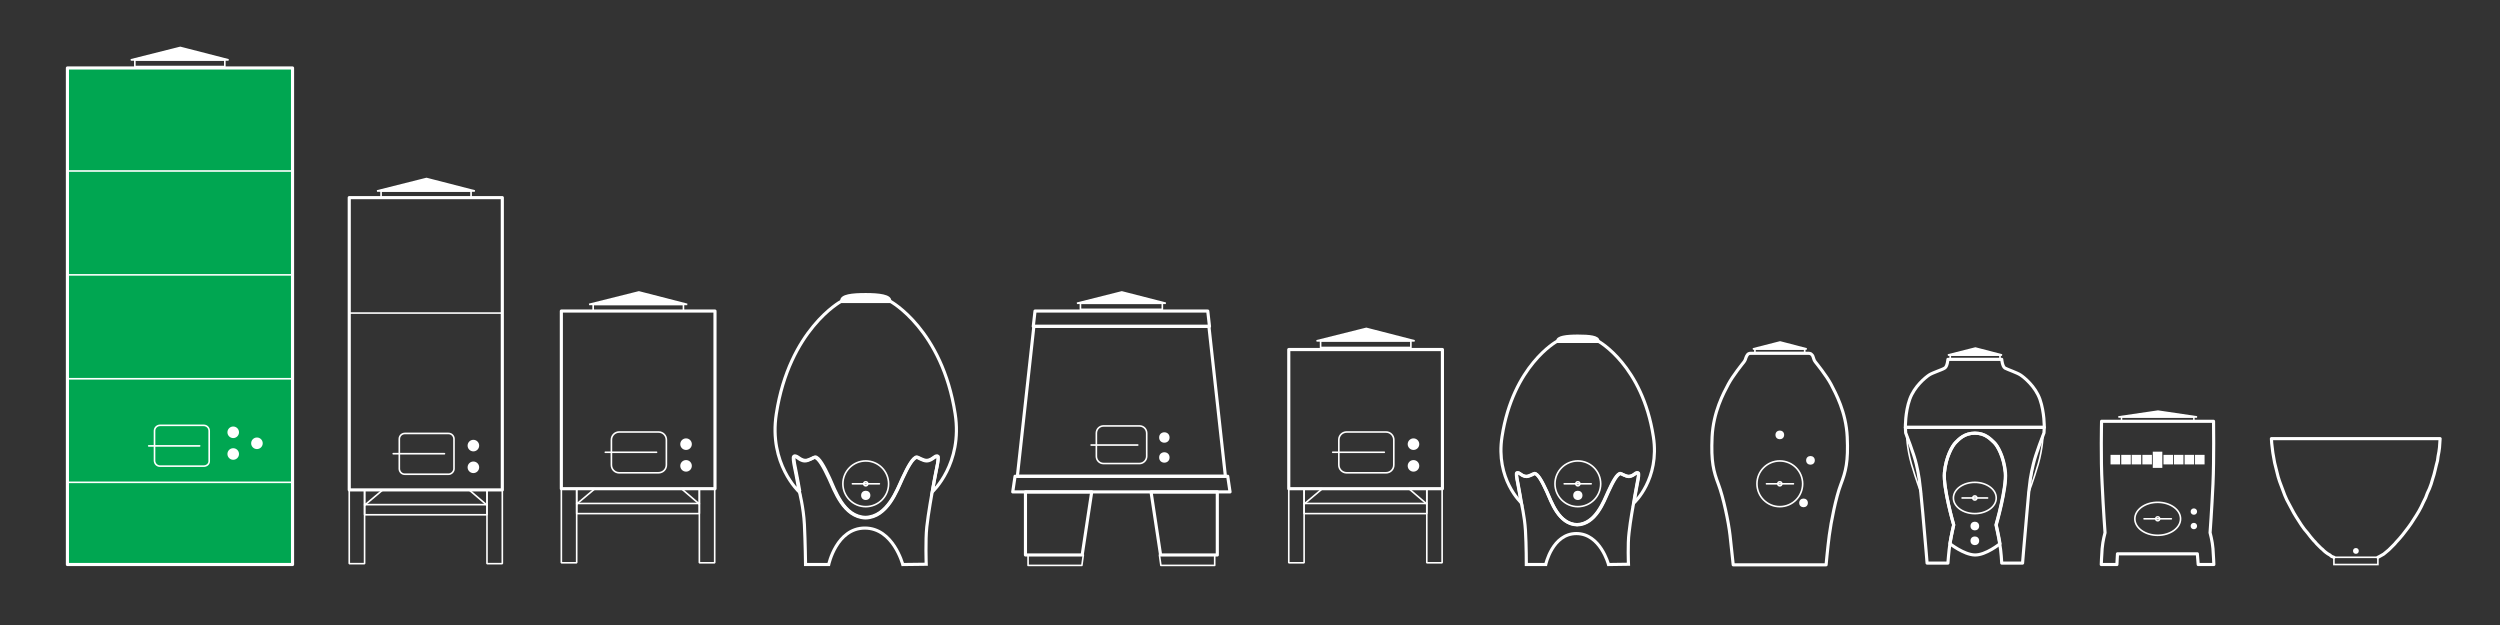 <?xml version="1.0" encoding="utf-8"?>
<!-- Generator: Adobe Illustrator 27.3.1, SVG Export Plug-In . SVG Version: 6.00 Build 0)  -->
<svg version="1.1" id="Layer_1" xmlns="http://www.w3.org/2000/svg" xmlns:xlink="http://www.w3.org/1999/xlink" x="0px" y="0px"
	 viewBox="0 0 864 216" style="enable-background:new 0 0 864 216;" xml:space="preserve">
<rect x="0" y="0" width="864" height="216" fill="#333333" stroke="none"/>
<style type="text/css">
	.st0{fill:none;stroke:#FFFFFF;stroke-width:1.086;stroke-linejoin:round;stroke-miterlimit:10;}
	.st1{fill:none;stroke:#FFFFFF;stroke-width:0.564;stroke-linecap:round;stroke-miterlimit:10;}
	.st2{fill:#FFFFFF;stroke:#FFFFFF;stroke-width:0.564;stroke-linejoin:bevel;stroke-miterlimit:10;}
	.st3{fill:none;stroke:#FFFFFF;stroke-width:0.564;stroke-linejoin:bevel;stroke-miterlimit:10;}
	.st4{fill:none;stroke:#FFFFFF;stroke-width:0.514;stroke-linecap:round;stroke-miterlimit:10;}
	.st5{fill:#FFFFFF;}
	.st6{fill:none;stroke:#FFFFFF;stroke-width:0.514;stroke-linecap:round;stroke-linejoin:round;stroke-miterlimit:10;}
	.st7{fill:none;stroke:#FFFFFF;stroke-width:1.086;stroke-linecap:round;stroke-linejoin:round;stroke-miterlimit:10;}
	.st8{fill:none;stroke:#FFFFFF;stroke-width:0.564;stroke-linecap:round;stroke-linejoin:round;stroke-miterlimit:10;}
	.st9{fill:none;stroke:#FFFFFF;stroke-width:0.583;stroke-linecap:round;stroke-miterlimit:10;}
	.st10{fill:#FFFFFF;stroke:#FFFFFF;stroke-width:0.583;stroke-linejoin:bevel;stroke-miterlimit:10;}
	.st11{fill:#FFFFFF;stroke:#FFFFFF;stroke-width:0.564;stroke-miterlimit:10;}
	.st12{fill:none;stroke:#FFFFFF;stroke-width:1.086;stroke-miterlimit:10;}
	.st13{fill:#FFFFFF;stroke:#FFFFFF;stroke-width:0.665;stroke-miterlimit:10;}
	.st14{fill:none;stroke:#FFFFFF;stroke-width:0.533;stroke-linecap:round;stroke-linejoin:round;stroke-miterlimit:10;}
	.st15{fill:none;stroke:#FFFFFF;stroke-width:0.564;stroke-miterlimit:10;}
	.st16{fill:none;stroke:#221F1F;stroke-width:0.564;stroke-linecap:round;stroke-linejoin:round;stroke-miterlimit:10;}
	.st17{fill:#00A651;stroke:#FFFFFF;stroke-width:1.086;stroke-linecap:round;stroke-linejoin:round;stroke-miterlimit:10;}
	.st18{fill:none;stroke:#FFFFFF;stroke-width:0.583;stroke-linecap:round;stroke-linejoin:round;stroke-miterlimit:10;}
	.st19{fill:none;stroke:#FFFFFF;stroke-width:0.564;stroke-linejoin:round;stroke-miterlimit:10;}
</style>
<rect x="120.7" y="68.3" class="st0" width="52.9" height="101"/>
<g>
	<rect x="131.7" y="66" class="st1" width="31.1" height="2.3"/>
	<polygon class="st2" points="147.4,61.7 130.3,66 164.1,66 	"/>
</g>
<rect x="120.7" y="169.3" class="st3" width="5.3" height="25.5"/>
<rect x="168.3" y="169.3" class="st3" width="5.3" height="25.5"/>
<polygon class="st3" points="126,169.3 126,174.6 132.3,169.3 "/>
<polygon class="st3" points="168.3,169.3 168.3,174.6 162.1,169.3 "/>
<rect x="126" y="174.4" class="st3" width="42.3" height="3.5"/>
<rect x="194" y="107.5" class="st0" width="53.1" height="61.4"/>
<rect x="205" y="105.2" class="st1" width="31.2" height="2.3"/>
<polygon class="st2" points="220.8,100.9 203.6,105.2 237.5,105.2 "/>
<rect x="194" y="168.9" class="st3" width="5.3" height="25.6"/>
<rect x="241.7" y="168.9" class="st3" width="5.3" height="25.6"/>
<polygon class="st3" points="199.3,168.9 199.3,174.2 205.6,168.9 "/>
<polygon class="st3" points="241.7,168.9 241.7,174.2 235.5,168.9 "/>
<rect x="199.3" y="174" class="st3" width="42.4" height="3.5"/>
<rect x="445.4" y="120.8" class="st0" width="53.1" height="48.1"/>
<rect x="456.4" y="117.8" class="st1" width="31.2" height="2.3"/>
<polygon class="st2" points="472.2,113.5 455,117.8 488.9,117.8 "/>
<rect x="445.4" y="168.9" class="st3" width="5.3" height="25.6"/>
<rect x="493.1" y="168.9" class="st3" width="5.3" height="25.6"/>
<polygon class="st3" points="450.7,168.9 450.7,174.2 457,168.9 "/>
<polygon class="st3" points="493.1,168.9 493.1,174.2 486.9,168.9 "/>
<rect x="450.7" y="174" class="st3" width="42.4" height="3.5"/>
<g>
	<g>
		<rect x="733.2" y="144.1" class="st4" width="25" height="1.3"/>
		<polygon class="st2" points="745.8,142.1 732.1,144.1 759.3,144.1 		"/>
	</g>
	<circle class="st5" cx="758.2" cy="176.8" r="1.1"/>
	<circle class="st5" cx="758.2" cy="181.8" r="1.1"/>
	<path class="st6" d="M745.7,172.8"/>
	<path class="st7" d="M765.1,195.1c0,0-0.1-2.9-0.3-5.5c-0.2-2.6-1-5.5-1-5.5s0.6-8.1,1-16.8c0.4-8.7,0.2-21.7,0.2-21.7h-38.7
		c0,0-0.3,13,0.2,21.7c0.4,8.7,1,16.8,1,16.8s-0.8,2.9-1,5.5c-0.2,2.6-0.3,5.5-0.3,5.5l5.4,0l0.2-3.7l27.6,0l0.3,3.7L765.1,195.1z"
		/>
	<g>
		<ellipse class="st8" cx="745.7" cy="179.3" rx="7.9" ry="5.7"/>
		<line class="st8" x1="741" y1="179.3" x2="750.4" y2="179.3"/>
		<circle class="st6" cx="745.7" cy="179.3" r="0.7"/>
	</g>
	<g>
		<rect x="729.4" y="157.2" class="st5" width="3.3" height="3.3"/>
		<rect x="733.1" y="157.2" class="st5" width="3.3" height="3.3"/>
		<rect x="736.7" y="157.2" class="st5" width="3.3" height="3.3"/>
		<rect x="740.4" y="157.2" class="st5" width="3.3" height="3.3"/>
		<rect x="747.7" y="157.2" class="st5" width="3.3" height="3.3"/>
		<rect x="751.3" y="157.2" class="st5" width="3.3" height="3.3"/>
		<rect x="755" y="157.2" class="st5" width="3.3" height="3.3"/>
		<rect x="758.6" y="157.2" class="st5" width="3.3" height="3.3"/>
		<rect x="744" y="156.1" class="st5" width="3.3" height="5.6"/>
	</g>
</g>
<rect x="674" y="122.7" class="st9" width="17.2" height="1.3"/>
<polygon class="st10" points="682.7,120.3 673.2,122.7 691.9,122.7 "/>
<g>
	<path class="st7" d="M682.7,147.7h23.8c0,0,0.1-5.1-1.5-9.7c-1.6-4.5-5.5-7.6-6.7-8.4c-1.2-0.8-4.5-1.9-5.4-2.4
		c-0.9-0.6-1.1-3-1.1-3h-9.1h-9.5c0,0-0.2,2.5-1.1,3c-0.9,0.6-4.2,1.6-5.4,2.4c-1.2,0.8-5.1,3.9-6.7,8.4c-1.6,4.5-1.5,9.7-1.5,9.7
		H682.7z"/>
	<path class="st7" d="M682.5,149.7c-3.6,0-5.5,2.1-6.6,3.2c-1.2,1.1-3.4,5-3.9,10.4c-0.5,5.4,3.2,18.1,3.2,18.1s-0.9,3.9-1.3,6.5
		c-0.4,2.5-0.7,6.7-0.7,6.7h-7.2c0,0-0.4-5.1-1.5-17.4c-1.1-12.3-1.4-13.1-2.2-16.7c-0.8-3.6-3.7-10.9-3.7-10.9l-0.1-1.9h48
		l-0.1,1.9c0,0-2.9,7.3-3.7,10.9c-0.8,3.6-1.2,4.4-2.2,16.7c-1.1,12.3-1.5,17.4-1.5,17.4h-7.2c0,0-0.2-4.1-0.7-6.7
		c-0.4-2.5-1.3-6.5-1.3-6.5s3.7-12.7,3.2-18.1c-0.5-5.4-2.7-9.3-3.9-10.4s-3-3.2-6.6-3.2"/>
	<path class="st7" d="M691.2,187.9c-0.4-2.5-1.3-6.5-1.3-6.5s3.7-12.7,3.2-18.1c-0.5-5.4-2.7-9.3-3.9-10.4c-1.2-1.1-3-3.2-6.6-3.2
		h-0.1c-3.6,0-5.5,2.1-6.6,3.2s-3.4,5-3.9,10.4c-0.5,5.4,3.2,18.1,3.2,18.1s-0.9,3.9-1.3,6.5c0,0,4.8,3.8,8.6,3.9
		S691.2,187.9,691.2,187.9z"/>
	<path class="st8" d="M658.9,150.1c0,0,0.1,4.8,1.7,10.3s3.4,10.2,3.4,10.2s-1.6-10.3-2.2-12.2C661.2,156.6,658.9,150.1,658.9,150.1
		z"/>
	<path class="st8" d="M706.1,150.1c0,0-0.1,4.8-1.7,10.3s-3.4,10.2-3.4,10.2s1.6-10.3,2.2-12.2C703.8,156.6,706.1,150.1,706.1,150.1
		z"/>
</g>
<g>
	<rect x="373.4" y="104.8" class="st1" width="28.3" height="2.1"/>
	<polygon class="st2" points="387.7,100.9 372.2,104.8 402.9,104.8 	"/>
</g>
<g>
	<polygon class="st7" points="357.7,107.5 357.1,112.8 418,112.8 417.4,107.5 	"/>
	<polygon class="st7" points="357.3,112.8 351.6,164.6 423.5,164.6 417.8,112.8 	"/>
	<polygon class="st7" points="350.8,164.6 350,170 425.1,170 424.3,164.6 	"/>
	<polygon class="st7" points="354.4,170 354.4,191.8 355.3,191.8 374,191.8 377.3,170 	"/>
	<polygon class="st8" points="355.3,195.4 373.9,195.4 374.4,191.8 355.3,191.8 	"/>
	<polygon class="st7" points="420.7,170 420.7,191.8 419.8,191.8 401.1,191.8 397.8,170 	"/>
	<polygon class="st8" points="419.8,195.4 401.2,195.4 400.7,191.8 419.8,191.8 	"/>
</g>
<path class="st11" d="M552.5,117.8c0-1.6-3.2-1.9-7.2-1.9s-7.2,0.4-7.2,1.9H552.5z"/>
<path class="st12" d="M545.1,181.4c6.4-0.2,9.2-8,10.8-11.5s3.1-6.2,4.2-6.2c0.3,0,1.8,1,2.8,1c1,0,1.7-0.6,2.2-0.9
	c0.5-0.4,0.9-0.4,1.1-0.3c0.3,0.1,0.1,1.6-0.3,3.5s-1.2,6.8-1.2,6.8s9-8.2,6.7-22.9c-3.8-24.6-18.9-32.9-18.9-32.9h-6.9H538
	c0,0-15.1,8.3-18.9,32.9c-2.3,14.7,6.7,22.9,6.7,22.9s-0.8-4.9-1.2-6.8c-0.4-1.9-0.6-3.4-0.3-3.5c0.3-0.1,0.6-0.1,1.1,0.3
	c0.5,0.4,1.2,0.9,2.2,0.9c1,0,2.6-1,2.8-1c1.1,0,2.6,2.7,4.2,6.2S538.7,181.2,545.1,181.4z"/>
<path class="st12" d="M525.7,173.5c0,0,1.2,4.8,1.5,9.9s0.3,11.7,0.3,11.7l6.7,0c0,0,2.3-10.7,10.6-10.7c8.3,0,11.1,10.7,11.1,10.7
	l6.9-0.1c0,0-0.3-7,0.2-10.9c0.4-3.9,1.6-10.4,1.6-10.4s0.8-4.9,1.2-6.8c0.4-1.9,0.6-3.4,0.3-3.5c-0.3-0.1-0.6-0.1-1.1,0.3
	c-0.5,0.4-1.2,0.9-2.2,0.9c-1,0-2.6-1-2.8-1c-1.1,0-2.6,2.7-4.2,6.2s-4.4,11.3-10.8,11.5c-6.4-0.2-8.9-8-10.5-11.5s-3.1-6.2-4.2-6.2
	c-0.3,0-1.8,1-2.8,1c-1,0-1.7-0.6-2.2-0.9c-0.5-0.4-0.9-0.4-1.1-0.3c-0.3,0.1-0.1,1.6,0.3,3.5c0.4,1.9,1.2,6.8,1.2,6.8"/>
<path class="st13" d="M307.7,103.9c0-1.8-3.8-2.3-8.5-2.3c-4.7,0-8.5,0.4-8.5,2.3H307.7z"/>
<path class="st12" d="M299.1,179c7.6-0.2,10.9-9.5,12.8-13.6s3.7-7.3,5-7.3c0.3,0,2.1,1.2,3.3,1.2c1.2,0,2-0.7,2.6-1.1
	c0.6-0.4,1-0.5,1.3-0.4c0.3,0.1,0.1,1.9-0.4,4.2c-0.5,2.3-1.5,8-1.5,8s10.6-9.7,7.9-27c-4.5-29.1-22.3-38.8-22.3-38.8h-8.1h-9.1
	c0,0-17.8,9.7-22.3,38.8c-2.7,17.3,7.9,27,7.9,27s-1-5.8-1.5-8c-0.5-2.3-0.7-4.1-0.4-4.2c0.3-0.1,0.7-0.1,1.3,0.4
	c0.6,0.4,1.4,1.1,2.6,1.1c1.2,0,3-1.2,3.3-1.2c1.3,0,3.1,3.2,5,7.3S291.5,178.7,299.1,179z"/>
<path class="st12" d="M276.2,169.6c0,0,1.5,5.7,1.8,11.7c0.3,6.1,0.4,13.8,0.4,13.8l8,0c0,0,2.7-12.6,12.5-12.6s13.1,12.6,13.1,12.6
	l8.1-0.1c0,0-0.3-8.3,0.2-12.9c0.5-4.6,1.9-12.3,1.9-12.3s1-5.8,1.5-8c0.5-2.3,0.7-4.1,0.4-4.2c-0.3-0.1-0.7-0.1-1.3,0.4
	c-0.6,0.4-1.4,1.1-2.6,1.1c-1.2,0-3-1.2-3.3-1.2c-1.3,0-3.1,3.2-5,7.3c-1.9,4.1-5.2,13.4-12.8,13.6c-7.6-0.2-10.5-9.5-12.4-13.6
	c-1.9-4.1-3.7-7.3-5-7.3c-0.3,0-2.1,1.2-3.3,1.2c-1.2,0-2-0.7-2.6-1.1c-0.6-0.4-1-0.5-1.3-0.4c-0.3,0.1-0.1,1.9,0.4,4.2
	c0.5,2.3,1.5,8,1.5,8"/>
<g>
	<polyline class="st14" points="821.8,192.6 822.4,192.3 823.1,191.9 823.8,191.5 824.4,191 825,190.5 825.6,190 826.1,189.5 
		826.6,189 827.1,188.5 827.6,188 828.1,187.4 829.2,186.2 830.3,184.9 831.3,183.6 832.3,182.3 833.3,180.9 834.2,179.5 
		835.1,178.1 836,176.6 836.8,175.1 837.5,173.6 838.3,172 838.9,170.4 839.6,168.9 840.2,167.3 840.7,165.6 841.2,164 841.6,162.4 
		842,160.7 842.4,159.2 842.6,157.7 842.9,156.1 843.1,154.6 843.2,153.1 843.3,151.6 	"/>
	<polyline class="st14" points="785,151.6 785.1,153.2 785.3,154.9 785.5,156.5 785.8,158.2 786.1,159.9 786.5,161.5 786.9,163.1 
		787.3,164.7 787.8,166.3 788.4,167.9 789,169.5 789.6,171.1 790.3,172.7 791.1,174.2 791.9,175.7 792.7,177.2 793.6,178.7 
		794.5,180.1 795.4,181.5 796.4,182.9 797.5,184.2 798.5,185.5 799.6,186.8 800.1,187.3 800.6,187.9 801.1,188.4 801.6,188.9 
		802.1,189.4 802.7,189.9 803.2,190.4 803.8,190.9 804.5,191.4 805.2,191.8 805.8,192.3 806.6,192.6 	"/>
	<polyline class="st7" points="806.6,192.6 805.8,192.3 805.2,191.8 804.5,191.4 803.8,190.9 803.2,190.4 802.7,189.9 802.1,189.4 
		801.6,188.9 801.1,188.4 800.6,187.9 800.1,187.3 799.6,186.8 798.5,185.5 797.5,184.2 796.4,182.9 795.4,181.5 794.5,180.1 
		793.6,178.7 792.7,177.2 791.9,175.7 791.1,174.2 790.3,172.7 789.6,171.1 789,169.5 788.4,167.9 787.8,166.3 787.3,164.7 
		786.9,163.1 786.5,161.5 786.1,159.9 785.8,158.2 785.5,156.5 785.3,154.9 785.1,153.2 785,151.6 843.3,151.6 843.2,153.1 
		843.1,154.6 842.9,156.1 842.6,157.7 842.4,159.2 842,160.7 841.6,162.4 841.2,164 840.7,165.6 840.2,167.3 839.6,168.9 
		838.9,170.4 838.3,172 837.5,173.6 836.8,175.1 836,176.6 835.1,178.1 834.2,179.5 833.3,180.9 832.3,182.3 831.3,183.6 
		830.3,184.9 829.2,186.2 828.1,187.4 827.6,188 827.1,188.5 826.6,189 826.1,189.5 825.6,190 825,190.5 824.4,191 823.8,191.5 
		823.1,191.9 822.4,192.3 821.8,192.6 	"/>
	<circle class="st5" cx="814.2" cy="190.4" r="1"/>
	<rect x="806.6" y="192.6" class="st15" width="15.2" height="2.5"/>
</g>
<g>
	<rect x="606.5" y="120.6" class="st9" width="17.2" height="1.3"/>
	<polygon class="st10" points="615.2,118.2 605.8,120.6 624.4,120.6 	"/>
</g>
<g>
	<path class="st7" d="M631.1,195.2c0,0,0.5-5.6,1.1-10.2s2.3-13.2,4-17.6c1.7-4.5,2.6-7.8,2.2-16.4c-0.4-8.6-4-15.1-5.6-18.2
		c-1.6-3-5-7.2-5.4-7.7c-0.4-0.5-0.6-1.1-0.7-1.5c-0.1-0.4-0.2-0.7-0.6-1.1c-0.3-0.4-1-0.4-1-0.4H605c0,0-0.7,0-1,0.4
		s-0.4,0.6-0.6,1.1c-0.1,0.4-0.3,1-0.7,1.5c-0.4,0.5-3.8,4.7-5.4,7.7c-1.6,3-5.2,9.6-5.6,18.2c-0.4,8.6,0.5,11.9,2.2,16.4
		c1.7,4.5,3.5,13.1,4,17.6s1.1,10.2,1.1,10.2H631.1z"/>
</g>
<path class="st16" d="M23.3,23.5"/>
<path class="st16" d="M101,23.5"/>
<path class="st16" d="M23.3,59.1"/>
<path class="st16" d="M23.3,23.5"/>
<g>
	<rect x="46.6" y="20.7" class="st1" width="31.1" height="2.3"/>
	<polygon class="st2" points="62.3,16.4 45.2,20.7 79,20.7 	"/>
</g>
<rect x="23.3" y="23.5" class="st17" width="77.8" height="171.6"/>
<g>
	<ellipse class="st8" cx="682.5" cy="172.1" rx="7.4" ry="5.4"/>
	<line class="st8" x1="678.1" y1="172.1" x2="686.9" y2="172.1"/>
	<circle class="st18" cx="682.5" cy="172.1" r="0.7"/>
</g>
<circle class="st5" cx="682.5" cy="186.9" r="1.5"/>
<circle class="st5" cx="682.5" cy="181.8" r="1.5"/>
<circle class="st5" cx="625.7" cy="159.1" r="1.5"/>
<circle class="st5" cx="623.3" cy="173.8" r="1.5"/>
<circle class="st5" cx="615.1" cy="150.3" r="1.5"/>
<g>
	<circle class="st8" cx="615.1" cy="167.2" r="7.9"/>
	<line class="st8" x1="610.5" y1="167.2" x2="619.8" y2="167.2"/>
	<path class="st8" d="M615.8,167.2c0,0.4-0.3,0.7-0.7,0.7s-0.7-0.3-0.7-0.7c0-0.4,0.3-0.7,0.7-0.7S615.8,166.8,615.8,167.2z"/>
</g>
<circle class="st5" cx="80.6" cy="149.4" r="2"/>
<circle class="st5" cx="88.8" cy="153.2" r="2"/>
<circle class="st5" cx="80.6" cy="156.9" r="2"/>
<line class="st8" x1="23.3" y1="130.9" x2="101" y2="130.9"/>
<line class="st8" x1="23.3" y1="95" x2="101" y2="95"/>
<line class="st8" x1="23.3" y1="59.1" x2="101" y2="59.1"/>
<line class="st8" x1="101" y1="166.7" x2="23.3" y2="166.7"/>
<path class="st19" d="M70.4,161.1H55.3c-1.1,0-1.9-0.9-1.9-1.9v-10.3c0-1.1,0.9-1.9,1.9-1.9h15.1c1.1,0,1.9,0.9,1.9,1.9v10.3
	C72.4,160.3,71.5,161.1,70.4,161.1z"/>
<line class="st8" x1="51.4" y1="154.1" x2="69" y2="154.1"/>
<line class="st19" x1="120.7" y1="108.2" x2="173.8" y2="108.2"/>
<path class="st19" d="M155,163.9h-15.1c-1.1,0-1.9-0.9-1.9-1.9v-10.3c0-1.1,0.9-1.9,1.9-1.9H155c1.1,0,1.9,0.9,1.9,1.9V162
	C156.9,163,156,163.9,155,163.9z"/>
<line class="st8" x1="135.9" y1="156.8" x2="153.6" y2="156.8"/>
<circle class="st5" cx="163.6" cy="154" r="2"/>
<circle class="st5" cx="163.6" cy="161.5" r="2"/>
<path class="st19" d="M227.5,163.4H214c-1.5,0-2.7-1.2-2.7-2.7v-8.7c0-1.5,1.2-2.7,2.7-2.7h13.6c1.5,0,2.7,1.2,2.7,2.7v8.7
	C230.3,162.2,229.1,163.4,227.5,163.4z"/>
<line class="st8" x1="209.2" y1="156.3" x2="226.9" y2="156.3"/>
<circle class="st5" cx="237.1" cy="153.5" r="2"/>
<circle class="st5" cx="237.1" cy="161" r="2"/>
<g>
	<circle class="st5" cx="299.2" cy="171.2" r="1.6"/>
	<g>
		<circle class="st8" cx="299.2" cy="167.2" r="7.9"/>
		<line class="st8" x1="294.6" y1="167.2" x2="303.9" y2="167.2"/>
		<path class="st8" d="M299.9,167.2c0,0.4-0.3,0.7-0.7,0.7c-0.4,0-0.7-0.3-0.7-0.7c0-0.4,0.3-0.7,0.7-0.7
			C299.6,166.5,299.9,166.8,299.9,167.2z"/>
	</g>
</g>
<path class="st19" d="M479,163.4h-13.6c-1.5,0-2.7-1.2-2.7-2.7v-8.7c0-1.5,1.2-2.7,2.7-2.7H479c1.5,0,2.7,1.2,2.7,2.7v8.7
	C481.7,162.2,480.5,163.4,479,163.4z"/>
<line class="st8" x1="460.6" y1="156.3" x2="478.4" y2="156.3"/>
<circle class="st5" cx="488.5" cy="153.5" r="2"/>
<circle class="st5" cx="488.5" cy="161" r="2"/>
<path class="st19" d="M393.8,160.2h-12.4c-1.4,0-2.5-1.1-2.5-2.5v-8c0-1.4,1.1-2.5,2.5-2.5h12.4c1.4,0,2.5,1.1,2.5,2.5v8
	C396.3,159.1,395.1,160.2,393.8,160.2z"/>
<line class="st8" x1="377.1" y1="153.8" x2="393.2" y2="153.8"/>
<circle class="st5" cx="402.4" cy="151.2" r="1.8"/>
<circle class="st5" cx="402.4" cy="158.1" r="1.8"/>
<circle class="st5" cx="545.3" cy="171.2" r="1.6"/>
<g>
	<circle class="st8" cx="545.3" cy="167.2" r="7.9"/>
	<line class="st8" x1="540.6" y1="167.2" x2="549.9" y2="167.2"/>
	<path class="st8" d="M546,167.2c0,0.4-0.3,0.7-0.7,0.7s-0.7-0.3-0.7-0.7c0-0.4,0.3-0.7,0.7-0.7S546,166.8,546,167.2z"/>
</g>
</svg>
